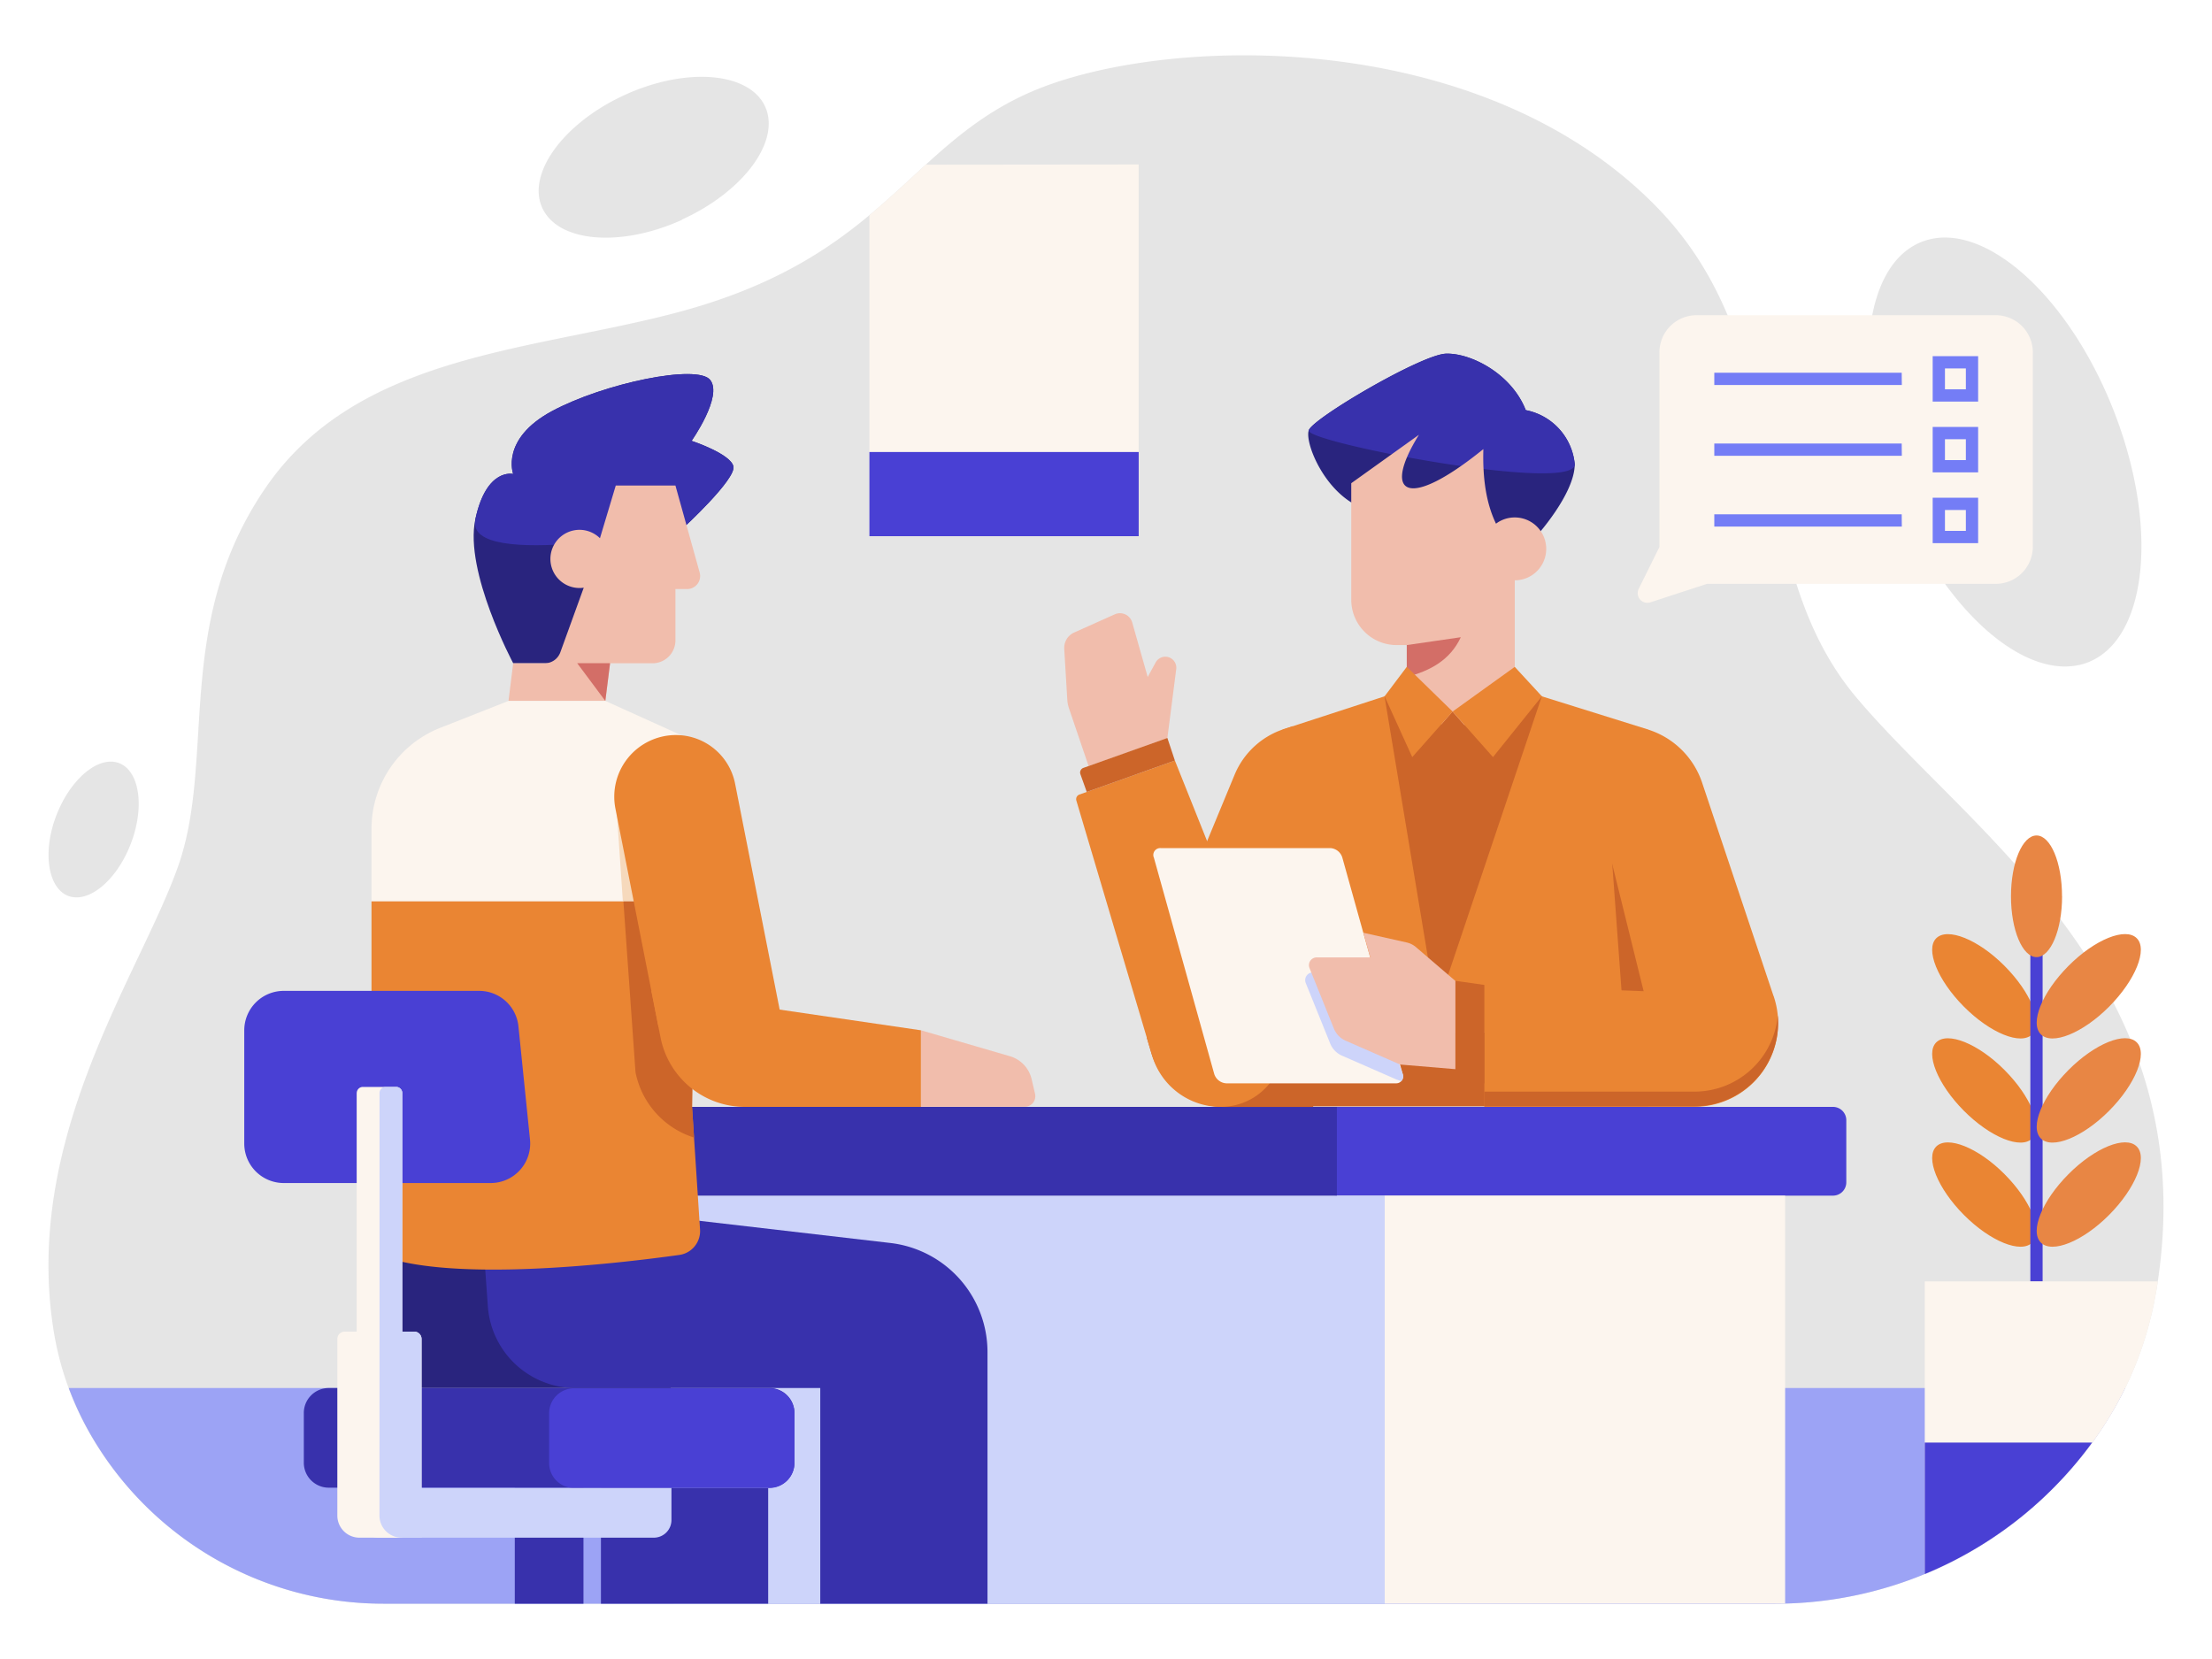 <svg id="Layer_1" data-name="Layer 1" xmlns="http://www.w3.org/2000/svg" viewBox="0 0 400 300"><defs><style>.cls-1{fill:#999;opacity:0.25;}.cls-1,.cls-10,.cls-11,.cls-12,.cls-13,.cls-17,.cls-18,.cls-19,.cls-2,.cls-3,.cls-5,.cls-6,.cls-7,.cls-9{fill-rule:evenodd;}.cls-2{fill:#9ca3f5;}.cls-14,.cls-3{fill:#fcf5ee;}.cls-4,.cls-6{fill:#4940d4;}.cls-5{fill:#ea8533;}.cls-7{fill:#e88644;}.cls-8,.cls-9{fill:#cc6529;}.cls-10{fill:#29247e;}.cls-11,.cls-16{fill:#3831ac;}.cls-12{fill:#f1bdac;}.cls-13{fill:#d36e67;}.cls-15,.cls-17{fill:#cdd4fa;}.cls-18{fill:#f6d9bc;}.cls-19{fill:#747df6;}</style></defs><title>cs_it-consulting-and-outsourcing-client</title><path class="cls-1" d="M389.81,234.11c9.74-55.89-33.1-83-54.13-108s-10.23-62-35.92-88.5C269.32,6.2,215.91,6.2,190.21,15.15s-28.4,30.67-67.08,41.17c-26.54,7.2-58.44,7.44-75.18,32s-8.8,48.9-15.81,68.53S3.93,206,9.77,241.06a54.85,54.85,0,0,0,6.87,18.84A61.1,61.1,0,0,0,69.29,290H321a70.93,70.93,0,0,0,54.23-25.21,64.19,64.19,0,0,0,14.57-30.69ZM23.65,152.58C21.11,159.21,16,163.43,12.32,162s-4.67-8-2.12-14.58,7.62-10.84,11.34-9.42S26.19,146,23.65,152.58Zm354-32.84C366.8,124,351.29,110.47,343,89.49S336.69,48,347.49,43.74,373.81,53,382.12,74s6.29,41.48-4.52,45.76Zm-254.29-80c-11.13,5.05-22.46,4.09-25.3-2.15s3.9-15.41,15-20.46,22.46-4.09,25.3,2.15S134.44,34.65,123.31,39.71Z"/><path class="cls-2" d="M12.43,251a56.07,56.07,0,0,0,4.21,8.85A61.1,61.1,0,0,0,69.29,290H321a70.93,70.93,0,0,0,54.23-25.21A67.48,67.48,0,0,0,384.3,251H12.43Z"/><g id="Calender"><path class="cls-3" d="M167.41,29.78c-3.26,3-6.52,6.08-10.19,9.14V81.74h48.69v-52Z"/><rect class="cls-4" x="157.22" y="81.74" width="48.69" height="15.22"/></g><g id="Pot"><path class="cls-5" d="M350.13,169.67c-2,2,.23,7.56,5,12.36s10.34,7.05,12.36,5-.23-7.56-5-12.36S352.15,167.65,350.13,169.67Z"/><path class="cls-5" d="M350.13,188.5c-2,2,.23,7.56,5,12.36s10.34,7.05,12.36,5-.23-7.56-5-12.36S352.15,186.48,350.13,188.5Z"/><path class="cls-5" d="M350.13,207.33c-2,2,.23,7.56,5,12.36s10.34,7.05,12.36,5-.23-7.56-5-12.36S352.15,205.31,350.13,207.33Z"/><path class="cls-6" d="M367.15,231.73V170.38a1.11,1.11,0,1,1,2.22,0v61.35Z"/><path class="cls-7" d="M386.4,207.33c2,2-.23,7.56-5,12.36s-10.34,7.05-12.36,5,.23-7.56,5-12.36,10.34-7.05,12.36-5Zm0-18.83c2,2-.23,7.56-5,12.36s-10.34,7.05-12.36,5,.23-7.56,5-12.36,10.34-7.05,12.36-5Zm0-18.83c2,2-.23,7.56-5,12.36s-10.34,7.05-12.36,5,.23-7.56,5-12.36,10.34-7.05,12.36-5Zm-13.51-7.59c0,6.05-2.07,11-4.62,11s-4.62-4.91-4.62-11,2.07-11,4.62-11S372.88,156,372.88,162.08Z"/><path class="cls-3" d="M348.06,284.64a70.91,70.91,0,0,0,27.18-19.85,64.19,64.19,0,0,0,14.57-30.69q.21-1.2.39-2.38H348.06Z"/><path class="cls-6" d="M348.06,284.64a70.91,70.91,0,0,0,27.18-19.85q1.59-1.88,3.09-3.93H348.06Z"/></g><g id="Doctor"><g id="Shirt"><path class="cls-5" d="M233.77,131.32l-1.6.52a14.55,14.55,0,0,0-8.92,8.27l-9.58,23.14,20.09,8.13V131.32Z"/><rect class="cls-8" x="231.94" y="186.63" width="66.1" height="13.43"/><path class="cls-5" d="M231.94,186.63V131.92l18.42-6h28.46l19.22,6v54.71h-66.1Z"/><path class="cls-9" d="M298,200.06l-4.78-21L291.53,156,298,131.92Z"/><path class="cls-5" d="M298,131.92h0a15.1,15.1,0,0,1,9.8,9.62l12.92,38.6-21.59,6.81L291,154.06a19.86,19.86,0,0,1,2.76-15.79l4.23-6.34Z"/><path class="cls-9" d="M278.82,125.89H250.36l9.41,56.64Z"/></g><g id="Head"><path class="cls-10" d="M277.83,96.95s6.93-7.64,6.93-13a11,11,0,0,0-8.86-9.79c-2.6-6.65-10-10.35-14.42-10.21S237.43,75.62,236.67,77.8s2.69,10.91,9.08,13.8Z"/><path class="cls-11" d="M236.67,77.81c-.76,2.18,48.1,11.5,48.1,6.15a11,11,0,0,0-8.86-9.79c-2.6-6.65-10-10.35-14.42-10.21S237.43,75.62,236.67,77.81Z"/><path class="cls-12" d="M270.53,94.71c-1.84-3.81-2.44-8.42-2.29-13.5-13.85,11.21-18.36,8.22-11.65-2.59l-12.24,8.76v21.07a8.2,8.2,0,0,0,8.2,8.2h1.84v11.17l8.17,4.11,11.36-4.11V104.94a5.68,5.68,0,1,0,0-11.37,5.61,5.61,0,0,0-3.4,1.13Z"/><path class="cls-13" d="M254.39,116.65l9.77-1.42c-1.92,4.12-5.51,6.07-9.77,7.18Z"/></g><g id="Tie"><path class="cls-9" d="M267.77,134.5l-1.9,3.22H259l-1.42-3.22,5.09-5.83Z"/><path class="cls-5" d="M273.93,120.58l-11.25,8.09,7.3,8.24,8.84-11-4.9-5.31Z"/><path class="cls-5" d="M254.39,120.58l8.29,8.09-7.3,8.24-5-11,4-5.31Z"/></g><g id="Table"><path class="cls-6" d="M239.34,202.57a2.41,2.41,0,0,1,2.41-2.41h89.71a2.41,2.41,0,0,1,2.41,2.41V213.8a2.41,2.41,0,0,1-2.41,2.41H241.75a2.41,2.41,0,0,1-2.41-2.41Z"/><rect class="cls-14" x="250.4" y="216.21" width="72.41" height="73.77"/><rect class="cls-15" x="121.77" y="216.21" width="128.63" height="73.77"/><rect class="cls-16" x="121.77" y="200.16" width="119.98" height="16.05"/></g><g id="Arm-Right"><path class="cls-12" d="M211.1,133.45,212.7,121a2,2,0,0,0-1.22-2.1h0a2,2,0,0,0-2.5.89l-1.44,2.63-2.8-9.86a2.3,2.3,0,0,0-3.15-1.47l-7.33,3.28a3.06,3.06,0,0,0-1.81,3l.55,9.12a6.28,6.28,0,0,0,.32,1.64l3.54,10.42,14.25-5.07Z"/><path class="cls-9" d="M207.37,187.62l22.13-7.45,8,20H221.36a13.76,13.76,0,0,1-13.19-9.84Z"/><path class="cls-5" d="M212.46,137.54l18.82,47.06a11.35,11.35,0,0,1-10.53,15.56h0a12.93,12.93,0,0,1-12.4-9.25l-13.71-46.14a.89.89,0,0,1,.55-1.09l17.26-6.15Z"/><path class="cls-9" d="M212.46,137.54l-1.36-4.09-15.19,5.41a.89.89,0,0,0-.54,1.13l1.15,3.22,15.94-5.68Z"/></g><g id="Note"><path class="cls-3" d="M208.64,155.06a1.25,1.25,0,0,1,1.23-1.7h30.68a2.42,2.42,0,0,1,2.18,1.7l10.92,39.14a1.25,1.25,0,0,1-1.23,1.7H221.75a2.42,2.42,0,0,1-2.18-1.7l-10.92-39.14Z"/><path class="cls-17" d="M253.66,194.2l-6.55-18.36h-9.69a1.4,1.4,0,0,0-1.3,1.92l4.42,10.94a4.06,4.06,0,0,0,2.14,2.2l9.83,4.3.9.31A1.35,1.35,0,0,0,253.66,194.2Z"/></g><g id="Arm-Left"><path class="cls-5" d="M320.76,180.14l-52.34-2v22h38a15.12,15.12,0,0,0,14.34-19.92Z"/><path class="cls-9" d="M321.48,183.61a15.12,15.12,0,0,1-15.07,13.79h-38v2.66h38a15.12,15.12,0,0,0,15.07-16.45Z"/><path class="cls-9" d="M268.42,178.11l-5.28-.75v17.36a.89.89,0,0,0,.83.88l4.45.31v-17.8Z"/><path class="cls-12" d="M263.14,177.35l-7.09-6.08a3.88,3.88,0,0,0-1.67-.84l-7.84-1.76,1.25,4.46h-9.69a1.4,1.4,0,0,0-1.3,1.92L241.21,186a4.06,4.06,0,0,0,2.14,2.2l9.83,4.3,10,.84v-16Z"/></g></g><g id="Patient"><g id="Head1"><path class="cls-10" d="M92.8,119.93s-8.86-16.57-6.85-26,6.85-8.22,6.85-8.22-2.36-6.32,7-11.36,26.35-8.59,28.64-5.63-3.38,11-3.38,11,7,2.3,7.56,4.6-9.1,11.18-9.1,11.18l-21.83,24.46H92.8"/><path class="cls-11" d="M85.95,93.93c2-9.43,6.85-8.22,6.85-8.22s-2.36-6.32,7-11.36,26.35-8.59,28.64-5.63-3.38,11-3.38,11,7,2.3,7.56,4.6-9.1,11.18-9.1,11.18-39.56,7.89-37.55-1.53Z"/><path class="cls-12" d="M108.49,97.33a5.26,5.26,0,1,0-3.67,9,4.47,4.47,0,0,0,.74-.06L101.31,118a3,3,0,0,1-2.77,1.94H92.8l-.85,6.82h17.52l.85-6.82H118a4.14,4.14,0,0,0,4.14-4.14v-9.28h2.11a2.36,2.36,0,0,0,2.27-3l-4.38-15.72H111.35l-2.86,9.53Z"/><path class="cls-13" d="M110.32,119.93h-5.94l5.08,6.82Z"/></g><g id="Pants"><path class="cls-10" d="M103.48,220.5,121.29,232V251H67.18V220.5Z"/><rect class="cls-16" x="108.67" y="269.09" width="30.24" height="20.91"/><path class="cls-11" d="M86.78,216.15,161,224.77a19.86,19.86,0,0,1,17.57,19.73V290H148.33V251H104.09a15.91,15.91,0,0,1-15.87-14.77l-1.44-20.13Z"/></g><g id="Shirt1"><path class="cls-3" d="M67.18,163V149.87A19.62,19.62,0,0,1,79.6,131.62l12.35-4.87h17.52l16.17,7.31V163Z"/><path class="cls-5" d="M125.63,163l-.49,37.18,1.45,22.15a4.36,4.36,0,0,1-3.73,4.6c-11.32,1.58-43.56,5.38-55.68-.59V163h58.45Z"/><path class="cls-18" d="M125.63,163V142.59c-2-2.13-15.31-1.29-14,5.59l1,14.79Z"/><path class="cls-9" d="M112.73,163l2.19,30.89a15.55,15.55,0,0,0,10.59,11.82l-.36-5.53.49-37.18H112.73Z"/></g><g id="Arm-Left1"><path class="cls-5" d="M111.29,146.23a11.15,11.15,0,0,1,10.94-13.31h0a10.91,10.91,0,0,1,10.7,8.8l8.68,44H119.08l-7.79-39.49Z"/><path class="cls-5" d="M119.45,187.62a15.55,15.55,0,0,0,15.25,12.54h31.84V186.31l-48.76-7.14Z"/><path class="cls-12" d="M166.55,186.31,182.63,191a5.65,5.65,0,0,1,3.92,4.15l.62,2.65a1.91,1.91,0,0,1-1.86,2.34H166.55V186.31Z"/></g></g><g id="Chair"><path class="cls-6" d="M44.17,186.32a7.14,7.14,0,0,1,7.14-7.14H86.64a7.14,7.14,0,0,1,7.11,6.42l2.09,20.46a7.14,7.14,0,0,1-7.11,7.87H51.31a7.14,7.14,0,0,1-7.14-7.14Z"/><path class="cls-11" d="M54.94,255.56A4.51,4.51,0,0,1,59.45,251h79.7a4.51,4.51,0,0,1,4.51,4.51v9a4.51,4.51,0,0,1-4.51,4.51H59.45a4.51,4.51,0,0,1-4.51-4.51Z"/><path class="cls-6" d="M99.3,255.56a4.51,4.51,0,0,1,4.51-4.51h35.34a4.51,4.51,0,0,1,4.51,4.51v9a4.51,4.51,0,0,1-4.51,4.51H103.81a4.51,4.51,0,0,1-4.51-4.51Z"/><rect class="cls-16" x="93.09" y="269.09" width="12.42" height="20.91"/><path class="cls-3" d="M64.51,197.66a1.11,1.11,0,0,1,1.11-1.11h6a1.11,1.11,0,0,1,1.11,1.11v80.4H68.5a4,4,0,0,1-4-4V197.66Z"/><path class="cls-17" d="M68.63,197.66a1.11,1.11,0,0,1,1.11-1.11h1.91a1.11,1.11,0,0,1,1.11,1.11v71.43h-.13a4,4,0,0,1-4-4Z"/><path class="cls-3" d="M61,242.13a1.33,1.33,0,0,1,1.33-1.33H74.9a1.33,1.33,0,0,1,1.33,1.33v35.93H65a4,4,0,0,1-4-4Z"/><path class="cls-17" d="M68.63,240.8H74.9a1.33,1.33,0,0,1,1.33,1.33v35.93H72.62a4,4,0,0,1-4-4Z"/><path class="cls-17" d="M72.75,269.09h48.67v5.78a3.19,3.19,0,0,1-3.19,3.19H72.75v-9Z"/></g><g id="Questions"><path class="cls-3" d="M308.66,105.58h52.23a6.71,6.71,0,0,0,6.71-6.71V63.75A6.71,6.71,0,0,0,360.89,57h-54.1a6.71,6.71,0,0,0-6.71,6.71V98.9l-3.75,7.58a1.75,1.75,0,0,0,2.12,2.44l10.22-3.34Z"/><path class="cls-19" d="M349.49,98.22h8.22V90h-8.22Zm2.22-6V96h3.78V92.22Zm-7.82.78H310v2.22h33.91Zm5.6-7.58h8.22V77.2h-8.22Zm2.22-6V83.2h3.78V79.42Zm-7.82.78H310v2.22h33.91Zm5.6-7.58h8.22V64.4h-8.22Zm2.22-6V70.4h3.78V66.62Zm-7.82.78H310v2.22h33.91Z"/></g></svg>